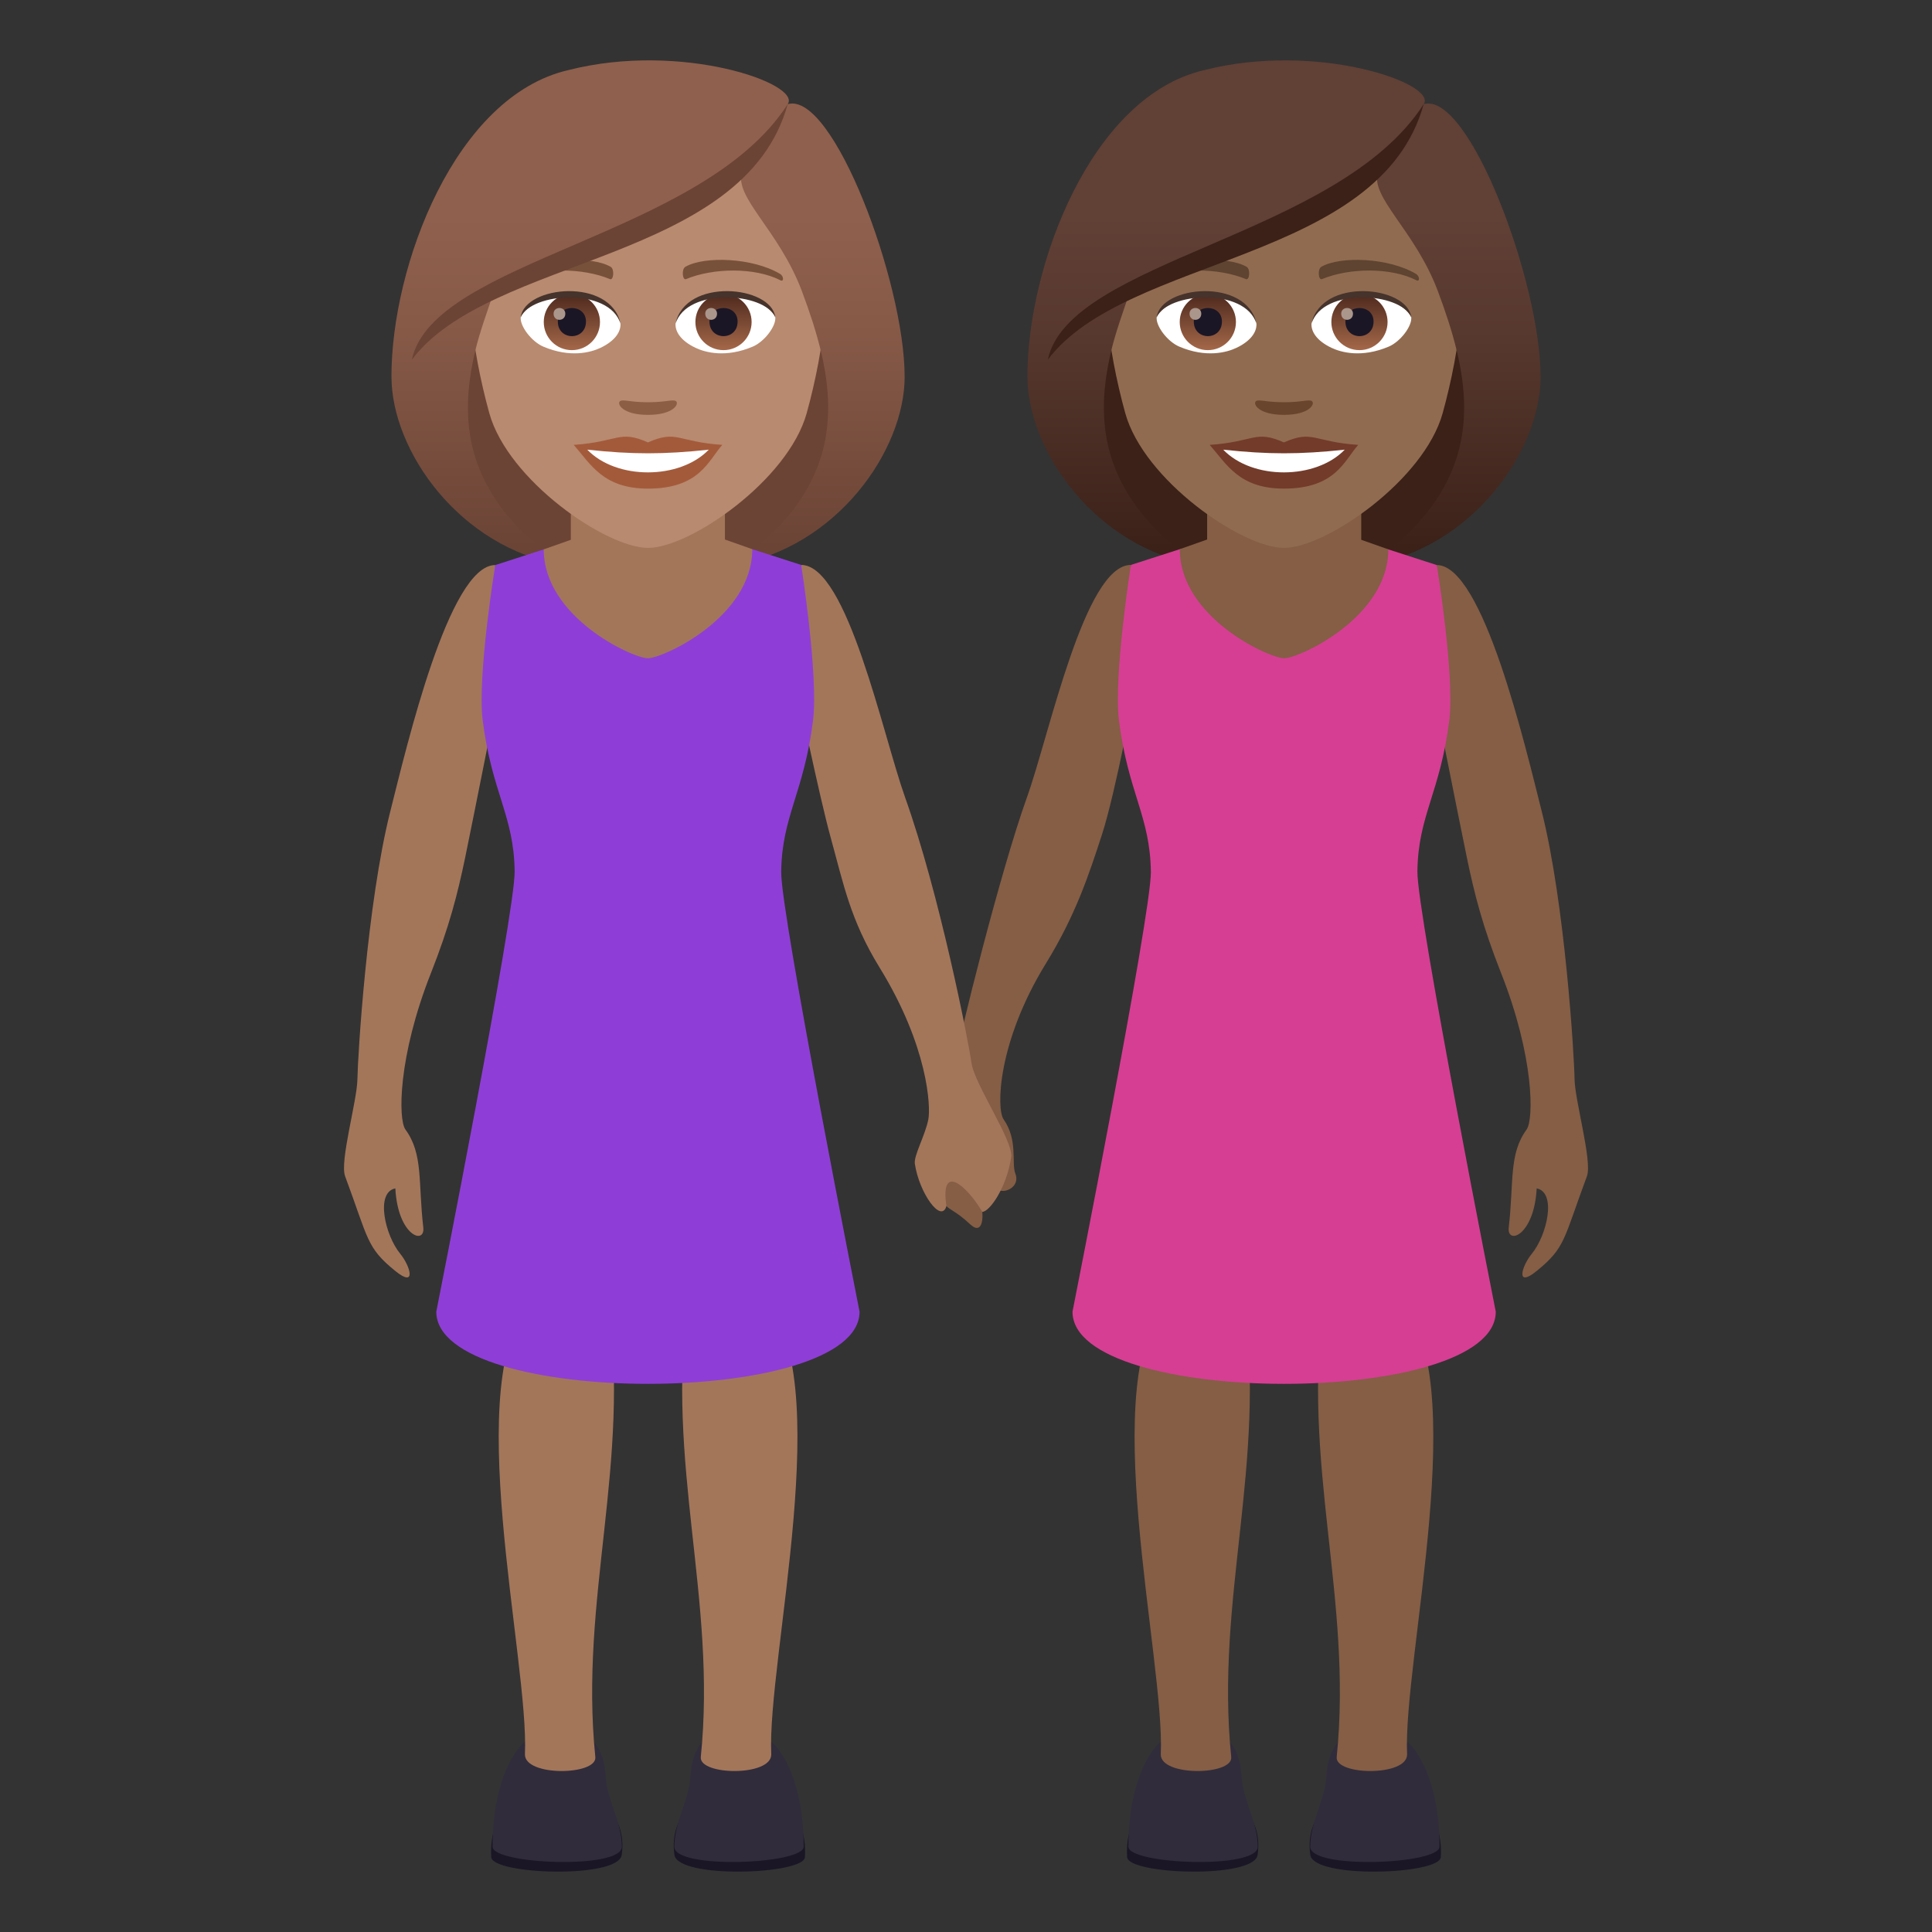 <?xml version="1.0" encoding="utf-8"?>
<!-- Generator: Adobe Illustrator 15.0.0, SVG Export Plug-In . SVG Version: 6.00 Build 0)  -->
<!DOCTYPE svg PUBLIC "-//W3C//DTD SVG 1.1//EN" "http://www.w3.org/Graphics/SVG/1.1/DTD/svg11.dtd">
<svg version="1.1" id="Layer_1" xmlns:x="http://ns.adobe.com/Extensibility/1.0/" xmlns:i="http://ns.adobe.com/AdobeIllustrator/10.0/" xmlns:graph="http://ns.adobe.com/Graphs/1.0/"
	 xmlns="http://www.w3.org/2000/svg" xmlns:xlink="http://www.w3.org/1999/xlink" xmlns:a="http://ns.adobe.com/AdobeSVGViewerExtensions/3.0/"
	 x="0px" y="0px" width="64px" height="64px" viewBox="0 0 64 64" enable-background="new 0 0 64 64" xml:space="preserve">
<rect x="0" y="0" width="64" height="64" fill="#333333" stroke="none"/>
<path fill="#855E45" d="M31.642,35.192c0.102-0.73,1.488-6.303,2.375-8.773c0.748-2.086,1.912-7.705,3.443-7.705l0.16,3.967
	c0,0-0.664,3.576-1.117,4.969c-0.438,1.345-0.877,2.675-1.854,4.263c-1.605,2.609-1.65,4.817-1.402,5.169
	c0.48,0.684,0.254,1.449,0.387,1.793c0.213,0.553-0.662,0.77-0.609,0.375c-0.213,0.01-0.484,0.895-0.484,0.895
	c0.031,0.402-0.084,0.707-0.395,0.418c-0.984-0.916-0.744-0.041-1.371-2.23C30.624,37.815,31.542,35.903,31.642,35.192z"/>
<path fill="#855E45" d="M52.159,35.741c-0.008-0.717-0.314-5.801-1.088-8.867c-0.543-2.148-1.943-8.156-3.475-8.156l-0.15,3.963
	c0,0,0.85,4.307,1.148,5.738c0.25,1.207,0.523,2.275,1.129,3.809c1.104,2.791,1.086,4.859,0.848,5.188
	c-0.594,0.814-0.418,1.732-0.592,3.246c-0.068,0.586,0.842,0.287,0.926-1.295c0.666,0.131,0.344,1.551-0.164,2.168
	c-0.328,0.398-0.555,1.154,0.168,0.564c0.955-0.777,0.881-1.041,1.66-3.135C52.753,38.47,52.169,36.46,52.159,35.741z"/>
<path fill="#1A1626" d="M47.729,61.519c-0.031,0.578-4.209,0.729-4.324-0.074C43.011,58.679,47.905,58.206,47.729,61.519z"/>
<path fill="#302C3B" d="M47.685,61.175c0,0.582-4.283,0.762-4.283,0c0-0.814,0.496-1.57,0.533-2.295
	c0.117-2.287,2.348-1.66,2.869-0.99C47.376,58.62,47.685,59.804,47.685,61.175z"/>
<path fill="#855E45" d="M44.28,58.204c-0.063,0.611,2.33,0.652,2.332-0.082c-0.148-3.127,2.195-12.578-0.254-15.059
	c-0.498-0.506-2.498,0-2.498,0C43.099,48.487,44.815,52.948,44.28,58.204z"/>
<path fill="#1A1626" d="M37.337,61.519c0.029,0.578,4.209,0.729,4.324-0.074C42.056,58.679,37.161,58.206,37.337,61.519z"/>
<path fill="#302C3B" d="M37.38,61.175c0,0.582,4.285,0.762,4.285,0c0-0.814-0.496-1.57-0.533-2.295
	c-0.119-2.287-2.348-1.66-2.871-0.99C37.69,58.62,37.38,59.804,37.38,61.175z"/>
<path fill="#855E45" d="M40.786,58.204c0.063,0.611-2.33,0.652-2.334-0.082c0.15-3.127-2.193-12.578,0.254-15.059
	c0.498-0.506,2.5,0,2.5,0C41.966,48.487,40.251,52.948,40.786,58.204z"/>
<path fill="#3B2118" d="M45.366,18.716c5.668-2.266,5.102-7.65,5.102-7.65H34.601c0,0-0.566,5.385,5.1,7.65
	c0,0,1.133,0.283,2.832,0.283C44.233,18.999,45.366,18.716,45.366,18.716z"/>
<linearGradient id="SVGID_1_" gradientUnits="userSpaceOnUse" x1="-258.164" y1="18.998" x2="-258.164" y2="2.045" gradientTransform="matrix(1 0 0 1 306.364 0)">
	<stop  offset="0.05" style="stop-color:#3B2118"/>
	<stop  offset="0.112" style="stop-color:#40251C"/>
	<stop  offset="0.476" style="stop-color:#58392F"/>
	<stop  offset="0.7" style="stop-color:#614036"/>
	<a:midPointStop  offset="0.05" style="stop-color:#3B2118"/>
	<a:midPointStop  offset="0.4" style="stop-color:#3B2118"/>
	<a:midPointStop  offset="0.7" style="stop-color:#614036"/>
</linearGradient>
<path fill="url(#SVGID_1_)" d="M48.263,11.642c0.58,2.439,0.273,4.855-2.896,7.074c3.4-0.566,5.668-3.777,5.668-6.24L48.263,11.642z
	"/>
<linearGradient id="SVGID_2_" gradientUnits="userSpaceOnUse" x1="2050.312" y1="18.998" x2="2050.312" y2="2.045" gradientTransform="matrix(-1 0 0 1 2087.18 0)">
	<stop  offset="0.05" style="stop-color:#3B2118"/>
	<stop  offset="0.112" style="stop-color:#40251C"/>
	<stop  offset="0.476" style="stop-color:#58392F"/>
	<stop  offset="0.7" style="stop-color:#614036"/>
	<a:midPointStop  offset="0.05" style="stop-color:#3B2118"/>
	<a:midPointStop  offset="0.4" style="stop-color:#3B2118"/>
	<a:midPointStop  offset="0.7" style="stop-color:#614036"/>
</linearGradient>
<path fill="url(#SVGID_2_)" d="M36.806,11.642c-0.58,2.439-0.275,4.855,2.895,7.074c-3.4-0.566-5.666-3.777-5.666-6.24
	L36.806,11.642z"/>
<path fill="#D63E93" d="M37.462,18.714l1.619-0.521l6.908,0.006l1.607,0.52c0,0,0.6,3.664,0.414,5.146
	c-0.303,2.4-1.031,3.143-1.057,4.996c-0.02,1.379,2.596,14.59,2.596,14.59c0,3.188-14.021,3.188-14.021,0
	c0,0,2.613-13.199,2.596-14.564c-0.021-1.85-0.752-2.613-1.057-5.021C36.884,22.382,37.462,18.714,37.462,18.714z"/>
<path fill="#855E45" d="M45.093,17.882c0-0.75,0-2.416,0-2.416h-5.105c0,0,0,1.654,0,2.406l-0.906,0.32
	c0,2.26,2.957,3.613,3.459,3.613c0.5,0,3.449-1.354,3.449-3.607L45.093,17.882z"/>
<path fill="#916B50" d="M42.534,2.851c-4.113,0-6.094,3.348-5.846,7.654c0.051,0.863,0.291,2.113,0.588,3.182
	c0.617,2.225,3.871,4.463,5.258,4.463c1.385,0,4.639-2.238,5.256-4.463c0.297-1.068,0.537-2.318,0.588-3.182
	C48.626,6.198,46.646,2.851,42.534,2.851z"/>
<path fill="#733B2A" d="M42.532,14.655c-0.963-0.424-0.971-0.018-2.459,0.082c0.559,0.635,0.971,1.449,2.459,1.449
	c1.709,0,1.998-0.926,2.461-1.449C43.503,14.638,43.497,14.231,42.532,14.655z"/>
<path fill="#FFFFFF" d="M40.521,14.896c0.971,1.01,3.066,0.996,4.025,0C43.05,15.056,42.017,15.056,40.521,14.896z"/>
<path fill="#5E4431" d="M46.903,9.071c-0.895-0.533-2.496-0.598-3.131-0.234c-0.135,0.072-0.098,0.457,0.018,0.41
	c0.904-0.377,2.283-0.396,3.133,0.039C47.036,9.345,47.038,9.149,46.903,9.071z"/>
<path fill="#5E4431" d="M38.163,9.071c0.895-0.533,2.496-0.598,3.131-0.234c0.135,0.072,0.1,0.457-0.018,0.41
	c-0.904-0.377-2.281-0.396-3.131,0.039C38.03,9.345,38.028,9.149,38.163,9.071z"/>
<path fill="#69452D" d="M43.458,13.288c-0.098-0.068-0.328,0.037-0.926,0.037c-0.596,0-0.826-0.105-0.924-0.037
	c-0.117,0.082,0.07,0.455,0.924,0.455C43.388,13.743,43.575,13.372,43.458,13.288z"/>
<path id="Path_2424_" fill="#FFFFFF" d="M41.618,10.687c0.035,0.271-0.15,0.594-0.66,0.836c-0.326,0.154-1.002,0.336-1.889-0.039
	c-0.398-0.168-0.787-0.689-0.752-0.979C38.8,9.597,41.169,9.464,41.618,10.687z"/>
<linearGradient id="Oval_1_" gradientUnits="userSpaceOnUse" x1="-468.963" y1="480.499" x2="-468.963" y2="480.782" gradientTransform="matrix(6.57 0 0 -6.57 3121.148 3168.528)">
	<stop  offset="0" style="stop-color:#A6694A"/>
	<stop  offset="1" style="stop-color:#4F2A1E"/>
	<a:midPointStop  offset="0" style="stop-color:#A6694A"/>
	<a:midPointStop  offset="0.5" style="stop-color:#A6694A"/>
	<a:midPointStop  offset="1" style="stop-color:#4F2A1E"/>
</linearGradient>
<circle id="Oval_344_" fill="url(#Oval_1_)" cx="40.011" cy="10.668" r="0.931"/>
<path id="Path_2423_" fill="#1A1626" d="M39.546,10.651c0,0.645,0.932,0.645,0.932,0C40.478,10.054,39.546,10.054,39.546,10.651z"/>
<path id="Path_2422_" fill="#AB968C" d="M39.405,10.392c0,0.27,0.389,0.27,0.389,0C39.794,10.14,39.405,10.14,39.405,10.392z"/>
<path id="Path_2421_" fill="#45332C" d="M41.624,10.724c-0.379-1.215-2.955-1.037-3.307-0.219
	C38.448,9.458,41.302,9.183,41.624,10.724z"/>
<path id="Path_2420_" fill="#FFFFFF" d="M43.448,10.687c-0.035,0.271,0.15,0.594,0.662,0.836c0.324,0.154,1,0.336,1.889-0.039
	c0.398-0.168,0.785-0.689,0.75-0.979C46.269,9.597,43.899,9.464,43.448,10.687z"/>
<linearGradient id="Oval_2_" gradientUnits="userSpaceOnUse" x1="-470.897" y1="480.499" x2="-470.897" y2="480.782" gradientTransform="matrix(6.57 0 0 -6.57 3138.878 3168.528)">
	<stop  offset="0" style="stop-color:#A6694A"/>
	<stop  offset="1" style="stop-color:#4F2A1E"/>
	<a:midPointStop  offset="0" style="stop-color:#A6694A"/>
	<a:midPointStop  offset="0.5" style="stop-color:#A6694A"/>
	<a:midPointStop  offset="1" style="stop-color:#4F2A1E"/>
</linearGradient>
<circle id="Oval_343_" fill="url(#Oval_2_)" cx="45.034" cy="10.668" r="0.931"/>
<path id="Path_2419_" fill="#1A1626" d="M44.569,10.651c0,0.645,0.932,0.645,0.932,0C45.501,10.054,44.569,10.054,44.569,10.651z"/>
<path id="Path_2418_" fill="#AB968C" d="M44.429,10.392c0,0.27,0.391,0.27,0.391,0C44.819,10.14,44.429,10.14,44.429,10.392z"/>
<path id="Path_2417_" fill="#45332C" d="M43.444,10.724c0.377-1.215,2.953-1.041,3.305-0.219
	C46.618,9.458,43.767,9.183,43.444,10.724z"/>
<linearGradient id="SVGID_3_" gradientUnits="userSpaceOnUse" x1="-263.83" y1="18.999" x2="-263.83" y2="2.042" gradientTransform="matrix(1 0 0 1 306.364 0)">
	<stop  offset="0.05" style="stop-color:#3B2118"/>
	<stop  offset="0.112" style="stop-color:#40251C"/>
	<stop  offset="0.476" style="stop-color:#58392F"/>
	<stop  offset="0.7" style="stop-color:#614036"/>
	<a:midPointStop  offset="0.05" style="stop-color:#3B2118"/>
	<a:midPointStop  offset="0.4" style="stop-color:#3B2118"/>
	<a:midPointStop  offset="0.7" style="stop-color:#614036"/>
</linearGradient>
<path fill="url(#SVGID_3_)" d="M47.161,3.45c0.469-0.67-3.508-2.084-7.262-1.129c-3.752,0.859-5.865,6.479-5.865,10.154
	c0.336,0.266,2.389-0.398,2.771-0.834c0.154-0.645,0.398-1.305,0.627-1.992c2.818-1.631,6.006-2.014,8.217-3.967
	c-0.283,0.852,1.217,1.922,1.984,3.967c0.248,0.664,0.471,1.328,0.629,1.992c0.625,0.574,1.873,0.846,2.771,0.834
	C51.034,9.366,48.665,3.017,47.161,3.45z"/>
<path fill="#3B2118" d="M34.71,11.917c2.594-3.455,10.998-3.221,12.451-8.467C44.339,7.853,35.417,8.595,34.71,11.917z"/>
<path fill="#A3765A" d="M26.539,18.714c1.531,0,2.701,5.618,3.445,7.705c1.145,3.21,2.096,8.06,2.197,8.79
	c0.1,0.711,1.396,2.591,1.316,3.122c-0.154,1.027-0.723,1.814-0.957,1.813c-0.523-0.887-1.406-1.629-1.188-0.193
	c-0.172,0.596-0.906-0.436-1.047-1.404c-0.039-0.266,0.344-0.938,0.447-1.465c0.082-0.422-0.006-2.416-1.611-5.025
	c-0.977-1.588-1.196-2.768-1.62-4.299c-0.391-1.41-1.144-5.076-1.144-5.076L26.539,18.714z"/>
<path fill="#A3765A" d="M11.84,35.741c0.01-0.717,0.314-5.801,1.09-8.867c0.543-2.148,1.943-8.156,3.475-8.156l0.15,3.963
	c0,0-0.852,4.307-1.148,5.738c-0.252,1.207-0.523,2.275-1.129,3.809c-1.104,2.791-1.088,4.859-0.848,5.188
	c0.594,0.814,0.418,1.732,0.592,3.246c0.068,0.586-0.842,0.287-0.926-1.295c-0.666,0.131-0.344,1.551,0.164,2.168
	c0.328,0.398,0.555,1.154-0.17,0.564c-0.955-0.777-0.879-1.041-1.658-3.135C11.247,38.47,11.833,36.46,11.84,35.741z"/>
<path fill="#1A1626" d="M16.272,61.519c0.031,0.578,4.209,0.729,4.324-0.074C20.991,58.679,16.096,58.206,16.272,61.519z"/>
<path fill="#302C3B" d="M16.317,61.175c0,0.582,4.283,0.762,4.283,0c0-0.814-0.496-1.57-0.533-2.295
	c-0.117-2.287-2.348-1.66-2.869-0.99C16.625,58.62,16.317,59.804,16.317,61.175z"/>
<path fill="#A3765A" d="M19.721,58.204c0.063,0.611-2.33,0.652-2.332-0.082c0.148-3.127-2.195-12.578,0.254-15.059
	c0.498-0.506,2.498,0,2.498,0C20.903,48.487,19.186,52.948,19.721,58.204z"/>
<path fill="#1A1626" d="M26.665,61.519c-0.029,0.578-4.209,0.729-4.324-0.074C21.946,58.679,26.84,58.206,26.665,61.519z"/>
<path fill="#302C3B" d="M26.622,61.175c0,0.582-4.285,0.762-4.285,0c0-0.814,0.496-1.57,0.533-2.295
	c0.119-2.287,2.348-1.66,2.871-0.99C26.311,58.62,26.622,59.804,26.622,61.175z"/>
<path fill="#A3765A" d="M23.215,58.204c-0.063,0.611,2.33,0.652,2.334-0.082c-0.15-3.127,2.193-12.578-0.254-15.059
	c-0.498-0.506-2.5,0-2.5,0C22.036,48.487,23.75,52.948,23.215,58.204z"/>
<path fill="#6B4435" d="M24.299,18.716c5.668-2.266,5.102-7.65,5.102-7.65H13.534c0,0-0.566,5.385,5.1,7.65
	c0,0,1.133,0.283,2.832,0.283C23.167,18.999,24.299,18.716,24.299,18.716z"/>
<linearGradient id="SVGID_4_" gradientUnits="userSpaceOnUse" x1="-225.225" y1="18.998" x2="-225.225" y2="2.045" gradientTransform="matrix(1 0 0 1 252.358 0)">
	<stop  offset="0.05" style="stop-color:#6B4435"/>
	<stop  offset="0.088" style="stop-color:#6E4637"/>
	<stop  offset="0.467" style="stop-color:#865947"/>
	<stop  offset="0.7" style="stop-color:#8F604D"/>
	<a:midPointStop  offset="0.05" style="stop-color:#6B4435"/>
	<a:midPointStop  offset="0.4" style="stop-color:#6B4435"/>
	<a:midPointStop  offset="0.7" style="stop-color:#8F604D"/>
</linearGradient>
<path fill="url(#SVGID_4_)" d="M27.196,11.642c0.58,2.439,0.273,4.855-2.896,7.074c3.4-0.566,5.668-3.777,5.668-6.24L27.196,11.642z
	"/>
<linearGradient id="SVGID_5_" gradientUnits="userSpaceOnUse" x1="2017.371" y1="18.998" x2="2017.371" y2="2.045" gradientTransform="matrix(-1 0 0 1 2033.172 0)">
	<stop  offset="0.05" style="stop-color:#6B4435"/>
	<stop  offset="0.088" style="stop-color:#6E4637"/>
	<stop  offset="0.467" style="stop-color:#865947"/>
	<stop  offset="0.7" style="stop-color:#8F604D"/>
	<a:midPointStop  offset="0.05" style="stop-color:#6B4435"/>
	<a:midPointStop  offset="0.4" style="stop-color:#6B4435"/>
	<a:midPointStop  offset="0.7" style="stop-color:#8F604D"/>
</linearGradient>
<path fill="url(#SVGID_5_)" d="M15.739,11.642c-0.58,2.439-0.275,4.855,2.895,7.074c-3.4-0.566-5.666-3.777-5.666-6.24
	L15.739,11.642z"/>
<path fill="#8E3ED6" d="M26.54,18.714l-1.619-0.521l-6.908,0.006l-1.607,0.52c0,0-0.6,3.664-0.416,5.146
	c0.305,2.4,1.033,3.143,1.059,4.996c0.018,1.379-2.596,14.59-2.596,14.59c0,3.188,14.021,3.188,14.021,0
	c0,0-2.615-13.199-2.596-14.564c0.021-1.85,0.752-2.613,1.055-5.021C27.118,22.382,26.54,18.714,26.54,18.714z"/>
<path fill="#A3765A" d="M18.909,17.882c0-0.75,0-2.416,0-2.416h5.105c0,0,0,1.654,0,2.406l0.906,0.32
	c0,2.26-2.957,3.613-3.459,3.613c-0.5,0-3.449-1.354-3.449-3.607L18.909,17.882z"/>
<path fill="#B88A6F" d="M21.467,2.851c-4.113,0-6.094,3.348-5.846,7.654c0.051,0.863,0.291,2.113,0.588,3.182
	c0.617,2.225,3.871,4.463,5.258,4.463c1.385,0,4.639-2.238,5.256-4.463c0.297-1.068,0.537-2.318,0.588-3.182
	C27.559,6.198,25.579,2.851,21.467,2.851z"/>
<path fill="#A35A3B" d="M21.465,14.655c-0.963-0.424-0.971-0.018-2.459,0.082c0.559,0.635,0.971,1.449,2.459,1.449
	c1.709,0,1.998-0.926,2.461-1.449C22.436,14.638,22.43,14.231,21.465,14.655z"/>
<path fill="#FFFFFF" d="M19.454,14.896c0.971,1.01,3.066,0.996,4.025,0C21.983,15.056,20.95,15.056,19.454,14.896z"/>
<path fill="#78513A" d="M25.836,9.071c-0.895-0.533-2.496-0.598-3.131-0.234c-0.135,0.072-0.098,0.457,0.018,0.41
	c0.904-0.377,2.283-0.396,3.133,0.039C25.969,9.345,25.971,9.149,25.836,9.071z"/>
<path fill="#78513A" d="M17.096,9.071c0.895-0.533,2.496-0.598,3.131-0.234c0.135,0.072,0.1,0.457-0.018,0.41
	c-0.904-0.377-2.281-0.396-3.131,0.039C16.963,9.345,16.961,9.149,17.096,9.071z"/>
<path fill="#8C5F44" d="M22.391,13.288c-0.098-0.068-0.328,0.037-0.926,0.037c-0.596,0-0.826-0.105-0.924-0.037
	c-0.117,0.082,0.07,0.455,0.924,0.455C22.321,13.743,22.508,13.372,22.391,13.288z"/>
<path id="Path_2416_" fill="#FFFFFF" d="M20.551,10.687c0.035,0.271-0.15,0.594-0.66,0.836c-0.326,0.154-1.002,0.336-1.889-0.039
	c-0.398-0.168-0.787-0.689-0.752-0.979C17.733,9.597,20.102,9.464,20.551,10.687z"/>
<linearGradient id="Oval_3_" gradientUnits="userSpaceOnUse" x1="-463.949" y1="480.499" x2="-463.949" y2="480.782" gradientTransform="matrix(6.57 0 0 -6.57 3067.14 3168.528)">
	<stop  offset="0" style="stop-color:#A6694A"/>
	<stop  offset="1" style="stop-color:#4F2A1E"/>
	<a:midPointStop  offset="0" style="stop-color:#A6694A"/>
	<a:midPointStop  offset="0.5" style="stop-color:#A6694A"/>
	<a:midPointStop  offset="1" style="stop-color:#4F2A1E"/>
</linearGradient>
<circle id="Oval_342_" fill="url(#Oval_3_)" cx="18.944" cy="10.668" r="0.931"/>
<path id="Path_2415_" fill="#1A1626" d="M18.479,10.651c0,0.645,0.932,0.645,0.932,0C19.411,10.054,18.479,10.054,18.479,10.651z"/>
<path id="Path_2414_" fill="#AB968C" d="M18.338,10.392c0,0.27,0.389,0.27,0.389,0C18.727,10.14,18.338,10.14,18.338,10.392z"/>
<path id="Path_2413_" fill="#45332C" d="M20.557,10.724c-0.379-1.215-2.955-1.037-3.307-0.219
	C17.381,9.458,20.235,9.183,20.557,10.724z"/>
<path id="Path_2412_" fill="#FFFFFF" d="M22.381,10.687c-0.035,0.271,0.15,0.594,0.662,0.836c0.324,0.154,1,0.336,1.889-0.039
	c0.398-0.168,0.785-0.689,0.75-0.979C25.202,9.597,22.833,9.464,22.381,10.687z"/>
<linearGradient id="Oval_4_" gradientUnits="userSpaceOnUse" x1="-465.883" y1="480.499" x2="-465.883" y2="480.782" gradientTransform="matrix(6.57 0 0 -6.57 3084.87 3168.528)">
	<stop  offset="0" style="stop-color:#A6694A"/>
	<stop  offset="1" style="stop-color:#4F2A1E"/>
	<a:midPointStop  offset="0" style="stop-color:#A6694A"/>
	<a:midPointStop  offset="0.5" style="stop-color:#A6694A"/>
	<a:midPointStop  offset="1" style="stop-color:#4F2A1E"/>
</linearGradient>
<circle id="Oval_341_" fill="url(#Oval_4_)" cx="23.967" cy="10.668" r="0.931"/>
<path id="Path_2411_" fill="#1A1626" d="M23.502,10.651c0,0.645,0.932,0.645,0.932,0C24.434,10.054,23.502,10.054,23.502,10.651z"/>
<path id="Path_2410_" fill="#AB968C" d="M23.362,10.392c0,0.27,0.391,0.27,0.391,0C23.752,10.14,23.362,10.14,23.362,10.392z"/>
<path id="Path_2409_" fill="#45332C" d="M22.377,10.724c0.377-1.215,2.953-1.041,3.305-0.219C25.551,9.458,22.7,9.183,22.377,10.724
	z"/>
<linearGradient id="SVGID_6_" gradientUnits="userSpaceOnUse" x1="-230.891" y1="18.999" x2="-230.891" y2="2.042" gradientTransform="matrix(1 0 0 1 252.358 0)">
	<stop  offset="0.05" style="stop-color:#6B4435"/>
	<stop  offset="0.088" style="stop-color:#6E4637"/>
	<stop  offset="0.467" style="stop-color:#865947"/>
	<stop  offset="0.7" style="stop-color:#8F604D"/>
	<a:midPointStop  offset="0.05" style="stop-color:#6B4435"/>
	<a:midPointStop  offset="0.4" style="stop-color:#6B4435"/>
	<a:midPointStop  offset="0.7" style="stop-color:#8F604D"/>
</linearGradient>
<path fill="url(#SVGID_6_)" d="M26.094,3.45c0.469-0.67-3.508-2.084-7.262-1.129c-3.752,0.859-5.865,6.479-5.865,10.154
	c0.336,0.266,2.389-0.398,2.771-0.834c0.154-0.645,0.398-1.305,0.627-1.992c2.818-1.631,6.006-2.014,8.217-3.967
	c-0.283,0.852,1.217,1.922,1.984,3.967c0.248,0.664,0.471,1.328,0.629,1.992c0.625,0.574,1.874,0.846,2.772,0.834
	C29.968,9.366,27.598,3.017,26.094,3.45z"/>
<path fill="#6B4435" d="M13.643,11.917c2.594-3.455,10.998-3.221,12.451-8.467C23.272,7.853,14.35,8.595,13.643,11.917z"/>
</svg>
